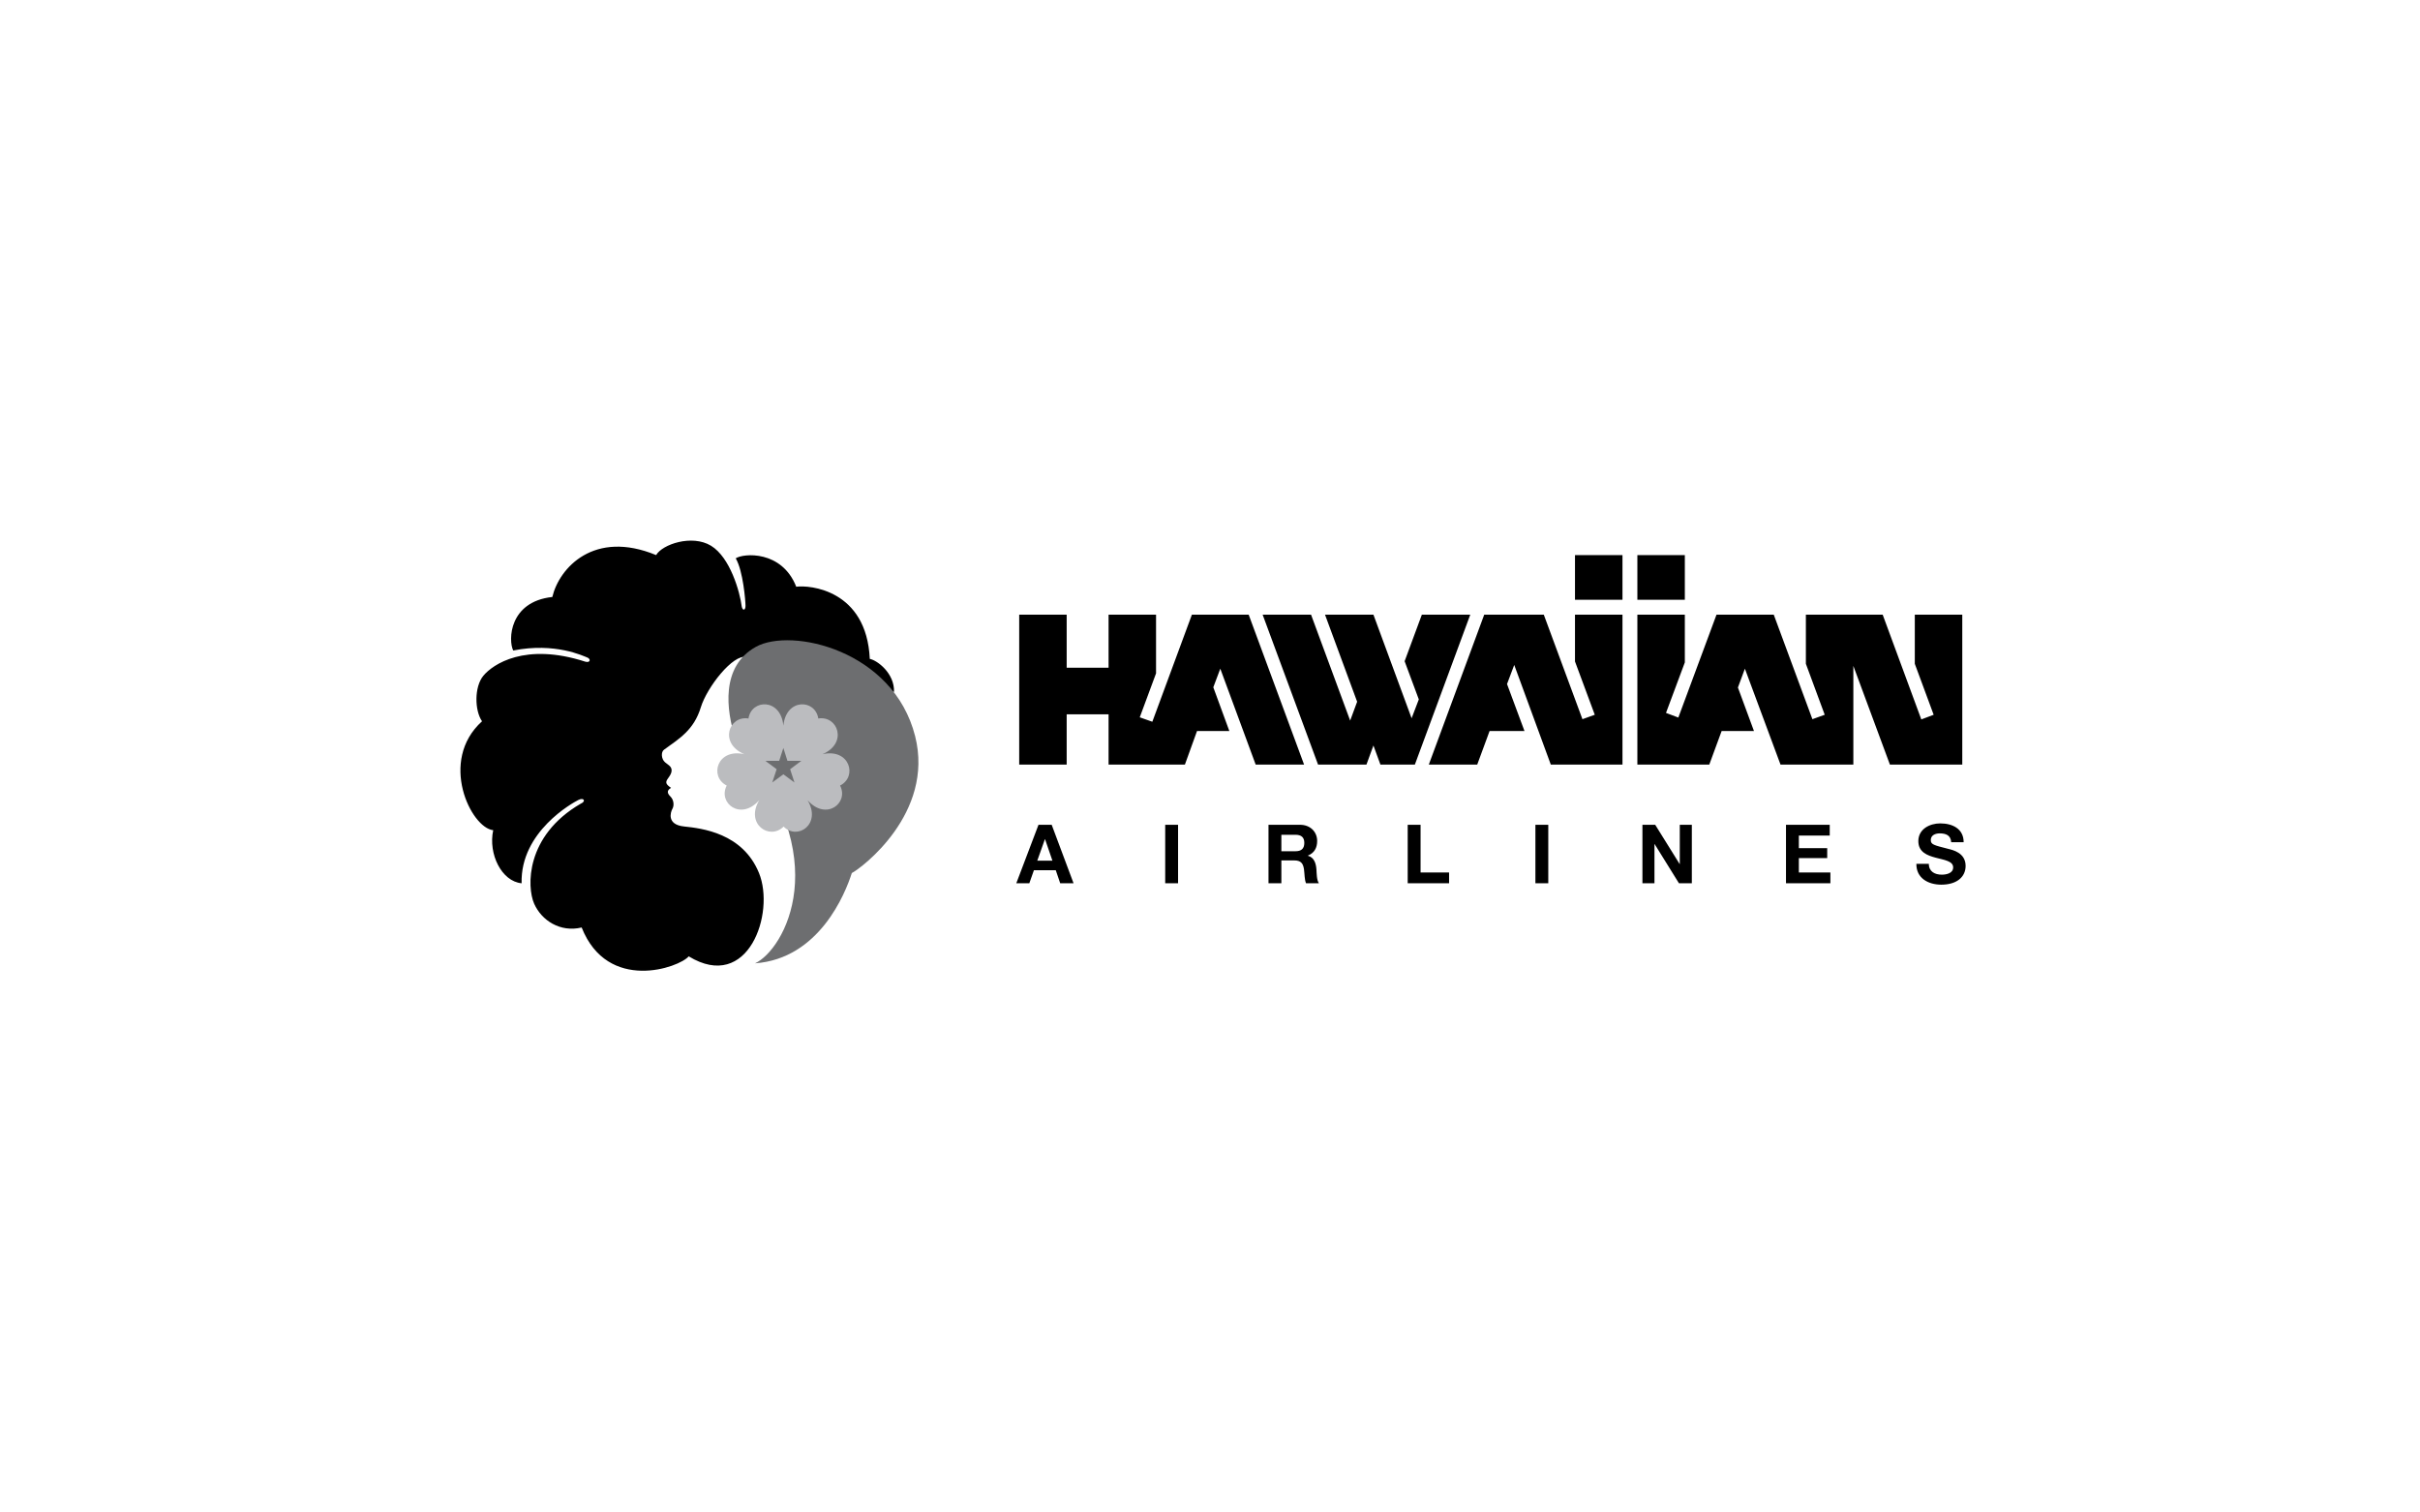 <?xml version="1.0" encoding="UTF-8"?> <svg xmlns="http://www.w3.org/2000/svg" xmlns:xlink="http://www.w3.org/1999/xlink" width="800px" height="500px" viewBox="0 0 800 500"> <!-- Generator: Sketch 51.2 (57519) - http://www.bohemiancoding.com/sketch --> <title>Artboard</title> <desc>Created with Sketch.</desc> <defs></defs> <g id="Artboard" stroke="none" stroke-width="1" fill="none" fill-rule="evenodd"> <g id="Group" transform="translate(150, 177)" fill-rule="nonzero"> <path d="M186.926,26.202 L202.62,26.202 L202.62,43.745 L216.471,43.745 L216.471,26.202 L232.165,26.202 L232.165,45.593 L226.779,60.133 L230.936,61.596 L244.013,26.202 L262.79,26.202 L281.098,75.75 L265.096,75.75 L253.402,44.053 L251.093,50.207 L256.399,64.673 L245.707,64.673 L241.705,75.75 L216.471,75.75 L216.471,59.133 L202.62,59.133 L202.62,75.75 L186.926,75.75 L186.926,26.202 Z M267.402,26.202 L283.407,26.202 L296.335,61.21 L298.641,54.979 L288.024,26.202 L304.027,26.202 L316.646,60.441 L319.029,54.21 L314.338,41.59 L320.032,26.202 L336.037,26.202 L317.726,75.75 L306.335,75.75 L304.027,69.444 L301.721,75.75 L285.718,75.75 L267.402,26.202 Z M322.338,75.75 L338.343,75.75 L342.42,64.673 L353.963,64.673 L348.191,49.133 L350.574,42.822 L362.657,75.75 L386.356,75.75 L386.356,26.202 L370.657,26.202 L370.657,41.668 L377.197,59.287 L373.12,60.75 L360.346,26.202 L340.649,26.202 L322.338,75.75 Z M370.657,6.508 L386.356,6.508 L386.356,21.279 L370.657,21.279 L370.657,6.508 Z M391.279,6.508 L406.971,6.508 L406.971,21.279 L391.279,21.279 L391.279,6.508 Z M391.279,26.202 L406.971,26.202 L406.971,41.976 L400.745,58.673 L404.822,60.21 L417.439,26.202 L436.367,26.202 L449.141,60.75 L453.213,59.287 L446.984,42.439 L446.984,26.202 L472.375,26.202 L485.144,60.827 L489.226,59.287 L482.992,42.439 L482.992,26.202 L498.686,26.202 L498.686,75.75 L474.761,75.75 L462.678,43.13 L462.678,75.75 L438.596,75.75 L426.824,44.053 L424.519,50.285 L429.827,64.673 L419.133,64.673 L415.056,75.75 L391.279,75.75 L391.279,26.202 Z M195.473,100.426 L195.418,100.426 L192.899,107.521 L197.91,107.521 L199.019,110.689 L191.787,110.689 L190.271,114.995 L185.965,114.995 L193.306,95.657 L197.665,95.657 L204.896,114.995 L200.481,114.995 L199.019,110.689 L197.91,107.521 L195.473,100.426 Z M235.191,95.657 L239.444,95.657 L239.444,114.995 L235.191,114.995 L235.191,95.657 Z M273.593,98.96 L278.247,98.96 C280.144,98.96 281.178,99.771 281.178,101.641 C281.178,103.593 280.144,104.404 278.247,104.404 L273.593,104.404 L273.593,107.439 L277.843,107.439 C279.984,107.439 280.769,108.332 281.069,110.364 C281.282,111.907 281.231,113.777 281.745,114.997 L286,114.997 C285.242,113.912 285.269,111.636 285.184,110.415 C285.048,108.468 284.452,106.436 282.367,105.896 L282.367,105.84 C284.508,104.973 285.426,103.269 285.426,100.995 C285.426,98.069 283.234,95.66 279.763,95.66 L269.338,95.66 L269.338,114.997 L273.593,114.997 L273.593,98.96 Z M315.356,95.657 L319.612,95.657 L319.612,111.418 L329.035,111.418 L329.035,114.995 L315.356,114.995 L315.356,95.657 Z M357.572,95.657 L361.827,95.657 L361.827,114.995 L357.572,114.995 L357.572,95.657 Z M392.952,95.657 L397.176,95.657 L405.247,108.628 L405.301,108.628 L405.301,95.657 L409.285,95.657 L409.285,114.995 L405.029,114.995 L396.989,102.045 L396.931,102.045 L396.931,114.995 L392.952,114.995 L392.952,95.657 Z M440.41,95.657 L454.87,95.657 L454.87,99.231 L444.662,99.231 L444.662,103.375 L454.035,103.375 L454.035,106.678 L444.662,106.678 L444.662,111.418 L455.088,111.418 L455.088,114.995 L440.41,114.995 L440.41,95.657 Z M487.633,108.574 C487.633,111.146 489.638,112.149 491.912,112.149 C493.399,112.149 495.673,111.718 495.673,109.739 C495.673,107.657 492.774,107.303 489.934,106.545 C487.061,105.787 484.162,104.676 484.162,101.045 C484.162,97.093 487.902,95.197 491.399,95.197 C495.431,95.197 499.144,96.957 499.144,101.426 L495.024,101.426 C494.888,99.098 493.237,98.5 491.205,98.5 C489.848,98.5 488.279,99.072 488.279,100.697 C488.279,102.184 489.199,102.375 494.051,103.622 C495.457,103.976 499.79,104.87 499.79,109.253 C499.79,112.801 497,115.455 491.745,115.455 C487.471,115.455 483.46,113.34 483.511,108.577 L487.633,108.577 L487.633,108.574 Z M71.83,83.449 C70.293,84.37 70.598,85.293 71.676,86.37 C72.753,87.449 72.907,89.295 72.29,90.375 C71.676,91.449 70.29,95.606 76.136,96.218 C81.984,96.835 95.527,98.375 100.91,111.609 C106.295,124.84 97.37,151.154 77.676,139.149 C74.596,142.848 50.899,151.309 42.282,129.612 C35.202,131.306 29.048,127.301 26.588,121.763 C24.125,116.226 23.665,99.298 41.976,88.681 C43.822,87.912 43.053,86.524 41.207,87.449 C39.362,88.375 21.973,97.912 22.434,114.995 C15.816,114.378 11.354,105.298 13.045,97.447 C5.66,96.678 -5.114,74.519 9.351,61.439 C6.888,57.899 6.737,50.053 9.811,46.359 C12.891,42.665 23.505,35.279 43.511,41.742 C45.205,42.202 45.359,40.819 44.128,40.356 C42.896,39.894 33.508,35.279 19.66,38.048 C17.965,34.662 18.274,21.891 32.585,20.351 C34.894,10.657 46.436,-1.963 66.902,6.503 C68.902,2.963 78.75,-0.423 85.061,3.423 C91.37,7.271 94.601,18.657 95.215,23.582 C95.524,24.968 96.447,24.814 96.447,23.274 C96.447,21.734 95.676,11.734 93.215,7.577 C95.678,5.886 108.449,4.809 113.221,16.965 C117.529,16.351 136.457,17.888 137.535,40.816 C139.997,41.279 145.774,45.59 145.537,51.742 L96.758,40.202 C92.295,39.125 83.686,50.258 81.678,56.822 C79.37,64.362 74.598,67.133 69.521,70.827 C68.444,71.596 68.598,73.904 69.83,74.981 L71.215,76.061 C72.293,76.981 72.293,78.213 71.215,79.755 C70.138,81.293 69.524,81.907 71.83,83.449 C71.83,83.449 69.524,81.907 71.83,83.449 Z" id="Shape" fill="#000000"></path> <path d="M93.125,67.29 C90.048,57.75 88.199,43.285 99.896,36.822 C111.59,30.356 145.309,37.854 152.524,66.364 C158.987,91.91 134.673,110.069 131.596,111.606 C129.441,118.375 120.824,139.92 99.588,141.46 C109.128,137.149 126.92,106.378 93.125,67.29 C93.125,67.29 126.92,106.378 93.125,67.29 Z" id="Shape" fill="#6D6E70"></path> <path d="M109.043,96.253 C104.434,100.891 96.271,95.441 100.979,87.527 C94.902,94.452 87.239,88.503 90.229,82.686 C84.391,79.737 87.051,70.29 96.035,72.319 C87.572,68.681 90.976,59.473 97.428,60.521 C98.428,54.056 108.122,53.75 108.971,62.923 C109.816,53.75 119.511,54.059 120.511,60.521 C126.965,59.473 130.37,68.681 121.904,72.319 C130.888,70.293 133.548,79.742 127.713,82.686 C130.702,88.505 123.04,94.452 116.963,87.527 C121.676,95.444 113.652,100.894 109.043,96.253 C109.043,96.253 113.652,100.894 109.043,96.253 Z" id="Shape" fill="#BBBCBF"></path> <polygon id="Shape" fill="#6D6E70" points="110.311 74.529 114.886 74.529 111.202 77.29 112.63 81.673 108.963 78.971 105.295 81.673 106.739 77.29 103.024 74.529 107.58 74.529 108.963 70.258 110.311 74.529"></polygon> </g> </g> </svg> 